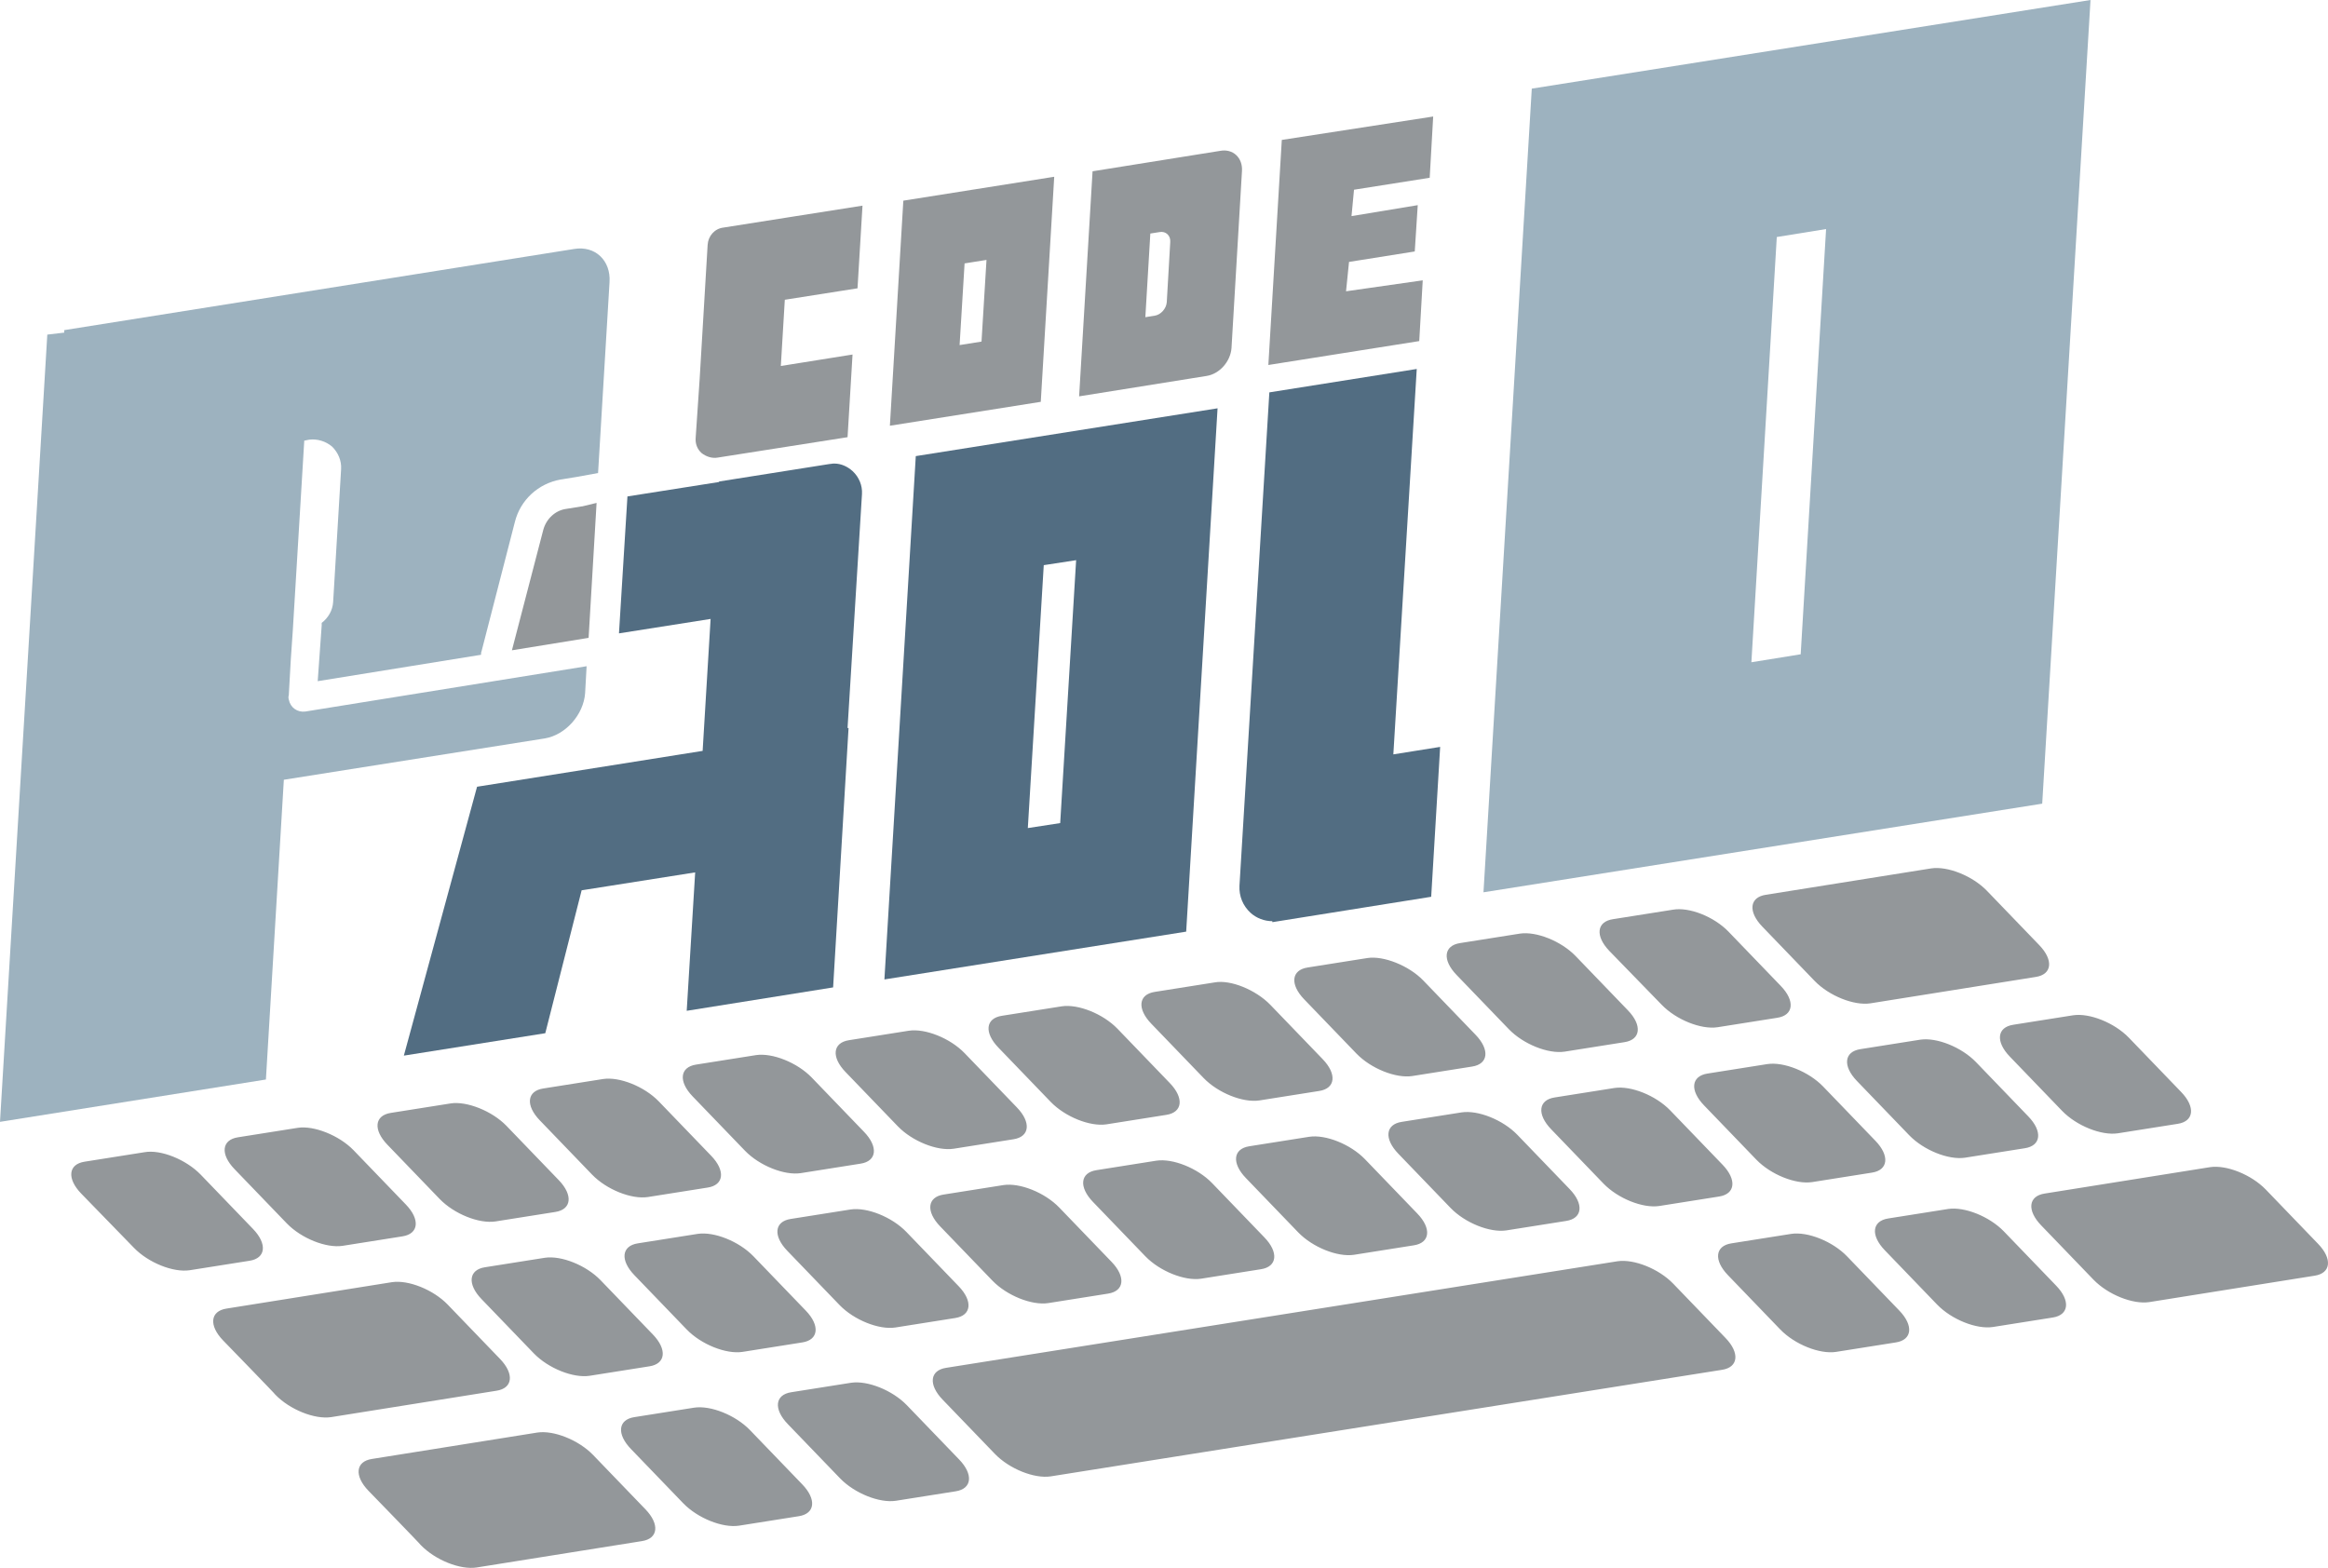 <?xml version="1.0" encoding="utf-8"?>
<svg viewBox="10 1.104 467.49 314.877" xmlns="http://www.w3.org/2000/svg">
  <g transform="matrix(1, 0, 0, 1, -27.638, -131.91)">
    <g transform="matrix(1, 0, 0, 1, -44.062, -99.986)">
      <path class="st2" d="M222.2,309.1l1.6-26.9c0.1-1.8,1.4-3.3,3.2-3.5l13.3-2.1l0,0l14.6-2.3l-1,16.6l-14.6,2.3l-0.8,13.3l14.4-2.3 l-1,16.6l-26.1,4.1c-1.1,0.2-2.3-0.2-3.2-0.9c-0.9-0.8-1.3-1.9-1.2-3.1L222.2,309.1L222.2,309.1z M369.5,256.4l-0.7,12.3l-15.2,2.4 l-0.5,5.3l13.3-2.2l-0.6,9.3l-13.2,2.1l-0.6,5.9l15.4-2.2l-0.7,12.2l-30.3,4.8l2.7-45.2L369.5,256.4L369.5,256.4z M293.4,268.5 l-2.7,45.2l-30.3,4.8l2.7-45.2L293.4,268.5z M279.8,285.2l-4.4,0.7l-1,16.4l4.4-0.7L279.8,285.2z M331.1,267.4l-2.1,35.5 c-0.2,2.7-2.4,5.2-5,5.6l-25.6,4.1l2.7-45.2l25.6-4.1C329.3,262.8,331.3,264.7,331.1,267.4L331.1,267.4z M316.7,281.6 c0.1-1.3-0.9-2.2-2.1-2l-1.9,0.3l-1,16.8l1.9-0.3c1.2-0.2,2.3-1.4,2.4-2.7L316.7,281.6L316.7,281.6z" style="clip-rule: evenodd; fill-rule: evenodd; fill: rgb(147, 151, 154);">
        <title>CODE</title>
      </path>
      <path class="st1" d="M94.6,299.8l0-0.5l102.4-16.3c4.2-0.7,7.4,2.3,7.1,6.7l-2.3,38.3l-4.4,0.8l-3.1,0.5c-4.5,0.8-8.1,4.1-9.2,8.5 l-6.7,26c-0.1,0.2-0.1,0.4-0.1,0.7l-32.8,5.3l0.8-11.2c0-0.2,0-0.4,0-0.5c1.3-1,2.2-2.5,2.3-4.2l1.6-26.7c0.1-1.7-0.6-3.3-1.8-4.5 c-1.3-1.1-3-1.6-4.6-1.4l-1,0.2l-2.3,38.1l0,0l-0.4,5.8l-0.4,7.1c0,0,0,0.1,0,0.1c-0.1,0.3-0.1,0.6,0,0.9c0.3,1.6,1.7,2.6,3.3,2.4 l56.5-9.1l-0.3,5.4c-0.3,4.3-3.9,8.4-8.1,9.1l-52.4,8.3l-3.6,60.2l-53.4,8.5l9.5-158.1L94.6,299.8L94.6,299.8z" style="clip-rule: evenodd; fill-rule: evenodd; fill: rgb(157, 178, 191);">
        <title>P</title>
      </path>
      <path class="st2" d="M201.5,334l-1.6,27.1l-15.4,2.5l6.3-24.2c0.6-2.2,2.4-3.9,4.6-4.2l3.1-0.5c0,0,0,0,0.1,0L201.5,334L201.5,334z " style="clip-rule: evenodd; fill-rule: evenodd; fill: rgb(147, 151, 154);">
        <title>coder-hand</title>
      </path>
      <path class="st3" d="M251.9,379.2l0.2,0l-3.1,52.1l-29.4,4.7l1.7-27.8l-22.8,3.6l-7.3,28.7l-28.4,4.5l14.7-54l45.3-7.2l1.6-26.5 l-18.4,2.9l1.7-27.5l18.4-2.9l0-0.1l22.1-3.5c0.3,0,0.6-0.1,0.8-0.1l0.3,0l0,0c1.3,0,2.6,0.6,3.6,1.5c1.3,1.2,2,2.9,1.9,4.6 L251.9,379.2L251.9,379.2z M361.5,384.5l9.4-1.5l-1.8,30.1l-31.9,5.1l0-0.2c-1.6,0-3.2-0.6-4.4-1.7c-1.5-1.4-2.3-3.3-2.2-5.4 l6-99.1l29.6-4.7L361.5,384.5L361.5,384.5z M326.2,315l-6.3,105.1l-60.6,9.6l6.3-105.1L326.2,315L326.2,315z M297.8,345.5l-6.5,1 l-3.2,52.8l6.5-1L297.8,345.5L297.8,345.5z" style="clip-rule: evenodd; fill-rule: evenodd; fill: rgb(82, 109, 130);">
        <title>AOL</title>
      </path>
      <path class="st1" d="M501.5,233l-9.7,161.4l-112.2,17.8l9.7-161.4L501.5,233L501.5,233z M448.4,279l-9.9,1.6l-5.1,85.4l9.9-1.6 L448.4,279L448.4,279z" style="clip-rule: evenodd; fill-rule: evenodd; fill: rgb(157, 178, 191);">
        <title>O</title>
      </path>
    </g>
    <path class="st2" d="M 77.938 368.914 L 88.438 379.814 C 91.338 382.814 91.038 385.714 87.738 386.214 L 75.738 388.114 C 72.438 388.614 67.438 386.614 64.538 383.614 L 53.938 372.714 C 51.038 369.714 51.338 366.814 54.638 366.314 L 66.638 364.414 C 69.938 363.814 75.038 365.914 77.938 368.914 Z M 441.238 345.214 C 438.338 342.214 438.638 339.314 441.938 338.814 L 453.938 336.914 C 457.238 336.414 462.238 338.414 465.138 341.414 L 475.638 352.314 C 478.538 355.314 478.238 358.214 474.938 358.714 L 462.938 360.614 C 459.638 361.114 454.638 359.114 451.738 356.114 L 441.238 345.214 Z M 108.638 364.014 L 119.138 374.914 C 122.038 377.914 121.738 380.814 118.438 381.314 L 106.438 383.214 C 103.138 383.714 98.138 381.714 95.238 378.714 L 84.738 367.814 C 81.838 364.814 82.138 361.914 85.438 361.414 L 97.438 359.514 C 100.638 359.014 105.738 361.014 108.638 364.014 Z M 410.538 350.114 C 407.638 347.114 407.938 344.214 411.238 343.714 L 423.238 341.814 C 426.538 341.314 431.538 343.314 434.438 346.314 L 444.938 357.214 C 447.838 360.214 447.538 363.114 444.238 363.614 L 432.238 365.514 C 428.938 366.014 423.938 364.014 421.038 361.014 L 410.538 350.114 Z M 139.338 359.114 L 149.838 370.014 C 152.738 373.014 152.438 375.914 149.138 376.414 L 137.138 378.314 C 133.838 378.814 128.838 376.814 125.938 373.814 L 115.438 362.914 C 112.538 359.914 112.838 357.014 116.138 356.514 L 128.138 354.614 C 131.338 354.114 136.438 356.114 139.338 359.114 Z M 379.838 355.014 C 376.938 352.014 377.238 349.114 380.538 348.614 L 392.538 346.714 C 395.838 346.214 400.838 348.214 403.738 351.214 L 414.238 362.114 C 417.138 365.114 416.838 368.014 413.538 368.514 L 401.538 370.414 C 398.238 370.914 393.238 368.914 390.338 365.914 L 379.838 355.014 Z M 416.138 384.114 C 413.238 381.114 413.538 378.214 416.838 377.714 L 428.838 375.814 C 432.138 375.314 437.138 377.314 440.038 380.314 L 450.538 391.214 C 453.438 394.214 453.138 397.114 449.838 397.614 L 437.838 399.514 C 434.538 400.014 429.538 398.014 426.638 395.014 L 416.138 384.114 Z M 169.938 354.214 L 180.438 365.114 C 183.338 368.114 183.038 371.014 179.738 371.514 L 167.738 373.414 C 164.438 373.914 159.438 371.914 156.538 368.914 L 146.038 358.014 C 143.138 355.014 143.438 352.114 146.738 351.614 L 158.738 349.714 C 162.038 349.214 167.038 351.214 169.938 354.214 Z M 349.138 359.814 C 346.238 356.814 346.538 353.914 349.838 353.414 L 361.838 351.514 C 365.138 351.014 370.138 353.014 373.038 356.014 L 383.538 366.914 C 386.438 369.914 386.138 372.814 382.838 373.314 L 370.838 375.214 C 367.538 375.714 362.538 373.714 359.638 370.714 L 349.138 359.814 Z M 384.638 389.114 C 381.738 386.114 382.038 383.214 385.338 382.714 L 397.338 380.814 C 400.638 380.314 405.638 382.314 408.538 385.314 L 419.038 396.214 C 421.938 399.214 421.638 402.114 418.338 402.614 L 406.338 404.514 C 403.038 405.014 398.038 403.014 395.138 400.014 L 384.638 389.114 Z M 200.638 349.414 L 211.138 360.314 C 214.038 363.314 213.738 366.214 210.438 366.714 L 198.438 368.614 C 195.138 369.114 190.138 367.114 187.238 364.114 L 176.738 353.214 C 173.838 350.214 174.138 347.314 177.438 346.814 L 189.438 344.914 C 192.738 344.414 197.738 346.414 200.638 349.414 Z M 318.438 364.714 C 315.538 361.714 315.838 358.814 319.138 358.314 L 331.138 356.414 C 334.438 355.914 339.438 357.914 342.338 360.914 L 352.838 371.814 C 355.738 374.814 355.438 377.714 352.138 378.214 L 340.138 380.114 C 336.838 380.614 331.838 378.614 328.938 375.614 L 318.438 364.714 Z M 231.338 344.514 L 241.838 355.414 C 244.738 358.414 244.438 361.314 241.138 361.814 L 229.138 363.714 C 225.838 364.214 220.838 362.214 217.938 359.214 L 207.438 348.314 C 204.538 345.314 204.838 342.414 208.138 341.914 L 220.138 340.014 C 223.438 339.514 228.438 341.514 231.338 344.514 Z M 287.838 369.614 C 284.938 366.614 285.238 363.714 288.538 363.214 L 300.538 361.314 C 303.838 360.814 308.838 362.814 311.738 365.814 L 322.238 376.714 C 325.138 379.714 324.838 382.614 321.538 383.114 L 309.538 385.014 C 306.238 385.514 301.238 383.514 298.338 380.514 L 287.838 369.614 Z M 262.038 339.614 L 272.538 350.514 C 275.438 353.514 275.138 356.414 271.838 356.914 L 259.838 358.814 C 256.538 359.314 251.538 357.314 248.638 354.314 L 238.138 343.414 C 235.238 340.414 235.538 337.514 238.838 337.014 L 250.838 335.114 C 254.138 334.614 259.138 336.614 262.038 339.614 Z M 257.138 374.414 C 254.238 371.414 254.538 368.514 257.838 368.014 L 269.838 366.114 C 273.138 365.614 278.138 367.614 281.038 370.614 L 291.538 381.514 C 294.438 384.514 294.138 387.414 290.838 387.914 L 278.838 389.814 C 275.538 390.314 270.538 388.314 267.638 385.314 L 257.138 374.414 Z M 292.738 334.814 L 303.238 345.714 C 306.138 348.714 305.838 351.614 302.538 352.114 L 290.538 354.014 C 287.238 354.514 282.238 352.514 279.338 349.514 L 268.838 338.614 C 265.938 335.614 266.238 332.714 269.538 332.214 L 281.538 330.314 C 284.738 329.714 289.838 331.814 292.738 334.814 Z M 226.438 379.314 C 223.538 376.314 223.838 373.414 227.138 372.914 L 239.138 371.014 C 242.438 370.514 247.438 372.514 250.338 375.514 L 260.838 386.414 C 263.738 389.414 263.438 392.314 260.138 392.814 L 248.138 394.714 C 244.838 395.214 239.838 393.214 236.938 390.214 L 226.438 379.314 Z M 323.438 329.914 L 333.938 340.814 C 336.838 343.814 336.538 346.714 333.238 347.214 L 321.238 349.114 C 317.938 349.614 312.938 347.614 310.038 344.614 L 299.538 333.714 C 296.638 330.714 296.938 327.814 300.238 327.314 L 312.238 325.414 C 315.438 324.914 320.538 326.914 323.438 329.914 Z M 195.738 384.214 C 192.838 381.214 193.138 378.314 196.438 377.814 L 208.438 375.914 C 211.738 375.414 216.738 377.414 219.638 380.414 L 230.138 391.314 C 233.038 394.314 232.738 397.214 229.438 397.714 L 217.438 399.614 C 214.138 400.114 209.138 398.114 206.238 395.114 L 195.738 384.214 Z M 354.038 325.014 L 364.538 335.914 C 367.438 338.914 367.138 341.814 363.838 342.314 L 351.838 344.214 C 348.538 344.714 343.538 342.714 340.638 339.714 L 330.138 328.814 C 327.238 325.814 327.538 322.914 330.838 322.414 L 342.838 320.514 C 346.138 320.014 351.138 322.014 354.038 325.014 Z M 165.038 389.114 C 162.138 386.114 162.438 383.214 165.738 382.714 L 177.738 380.814 C 181.038 380.314 186.038 382.314 188.938 385.314 L 199.438 396.214 C 202.338 399.214 202.038 402.114 198.738 402.614 L 186.738 404.514 C 183.438 405.014 178.438 403.014 175.538 400.014 L 165.038 389.114 Z M 195.838 419.014 C 192.938 416.014 193.238 413.114 196.538 412.614 L 208.538 410.714 C 211.838 410.214 216.838 412.214 219.738 415.214 L 230.238 426.114 C 233.138 429.114 232.838 432.014 229.538 432.514 L 217.538 434.414 C 214.238 434.914 209.238 432.914 206.338 429.914 L 195.838 419.014 Z M 384.738 320.114 L 395.238 331.014 C 398.138 334.014 397.838 336.914 394.538 337.414 L 382.538 339.314 C 379.238 339.814 374.238 337.814 371.338 334.814 L 360.838 324.014 C 357.938 321.014 358.238 318.114 361.538 317.614 L 373.538 315.714 C 376.838 315.114 381.838 317.114 384.738 320.114 Z M 134.338 393.914 C 131.438 390.914 131.738 388.014 135.038 387.514 L 147.038 385.614 C 150.338 385.114 155.338 387.114 158.238 390.114 L 168.738 401.014 C 171.638 404.014 171.338 406.914 168.038 407.414 L 156.038 409.314 C 152.738 409.814 147.738 407.814 144.838 404.814 L 134.338 393.914 Z M 164.338 424.014 C 161.438 421.014 161.738 418.114 165.038 417.614 L 177.038 415.714 C 180.338 415.214 185.338 417.214 188.238 420.214 L 198.738 431.114 C 201.638 434.114 201.338 437.014 198.038 437.514 L 186.038 439.414 C 182.738 439.914 177.738 437.914 174.838 434.914 L 164.338 424.014 Z M 436.638 311.914 L 447.138 322.814 C 450.038 325.814 449.738 328.714 446.438 329.214 L 413.238 334.514 C 409.938 335.014 404.938 333.014 402.038 330.014 L 391.538 319.114 C 388.638 316.114 388.938 313.214 392.238 312.714 L 425.438 307.414 C 428.738 306.914 433.738 308.914 436.638 311.914 Z M 82.438 402.214 C 79.538 399.214 79.838 396.314 83.138 395.814 L 116.338 390.514 C 119.638 390.014 124.638 392.014 127.538 395.014 L 138.038 405.914 C 140.938 408.914 140.638 411.814 137.338 412.314 L 104.138 417.614 C 100.838 418.114 95.838 416.114 92.938 413.114 C 93.038 413.114 82.438 402.214 82.438 402.214 Z M 111.638 432.414 C 108.738 429.414 109.038 426.514 112.338 426.014 L 145.538 420.714 C 148.838 420.214 153.838 422.214 156.738 425.214 L 167.238 436.114 C 170.138 439.114 169.838 442.014 166.538 442.514 L 133.338 447.814 C 130.038 448.314 125.038 446.314 122.138 443.314 C 122.238 443.314 111.638 432.414 111.638 432.414 Z M 226.938 414.114 C 224.038 411.114 224.338 408.214 227.638 407.714 L 362.438 386.314 C 365.738 385.814 370.738 387.814 373.638 390.814 L 384.138 401.714 C 387.038 404.714 386.738 407.614 383.438 408.114 L 248.638 429.514 C 245.338 430.014 240.338 428.014 237.438 425.014 L 226.938 414.114 Z M 447.538 379.114 C 444.638 376.114 444.938 373.214 448.238 372.714 L 481.438 367.414 C 484.738 366.914 489.738 368.914 492.638 371.914 L 503.138 382.814 C 506.038 385.814 505.738 388.714 502.438 389.214 L 469.238 394.514 C 465.938 395.014 460.938 393.014 458.038 390.014 L 447.538 379.114 Z" style="clip-rule: evenodd; fill-rule: evenodd; fill: rgb(147, 151, 154);">
      <title>keyboard</title>
    </path>
  </g>
</svg>